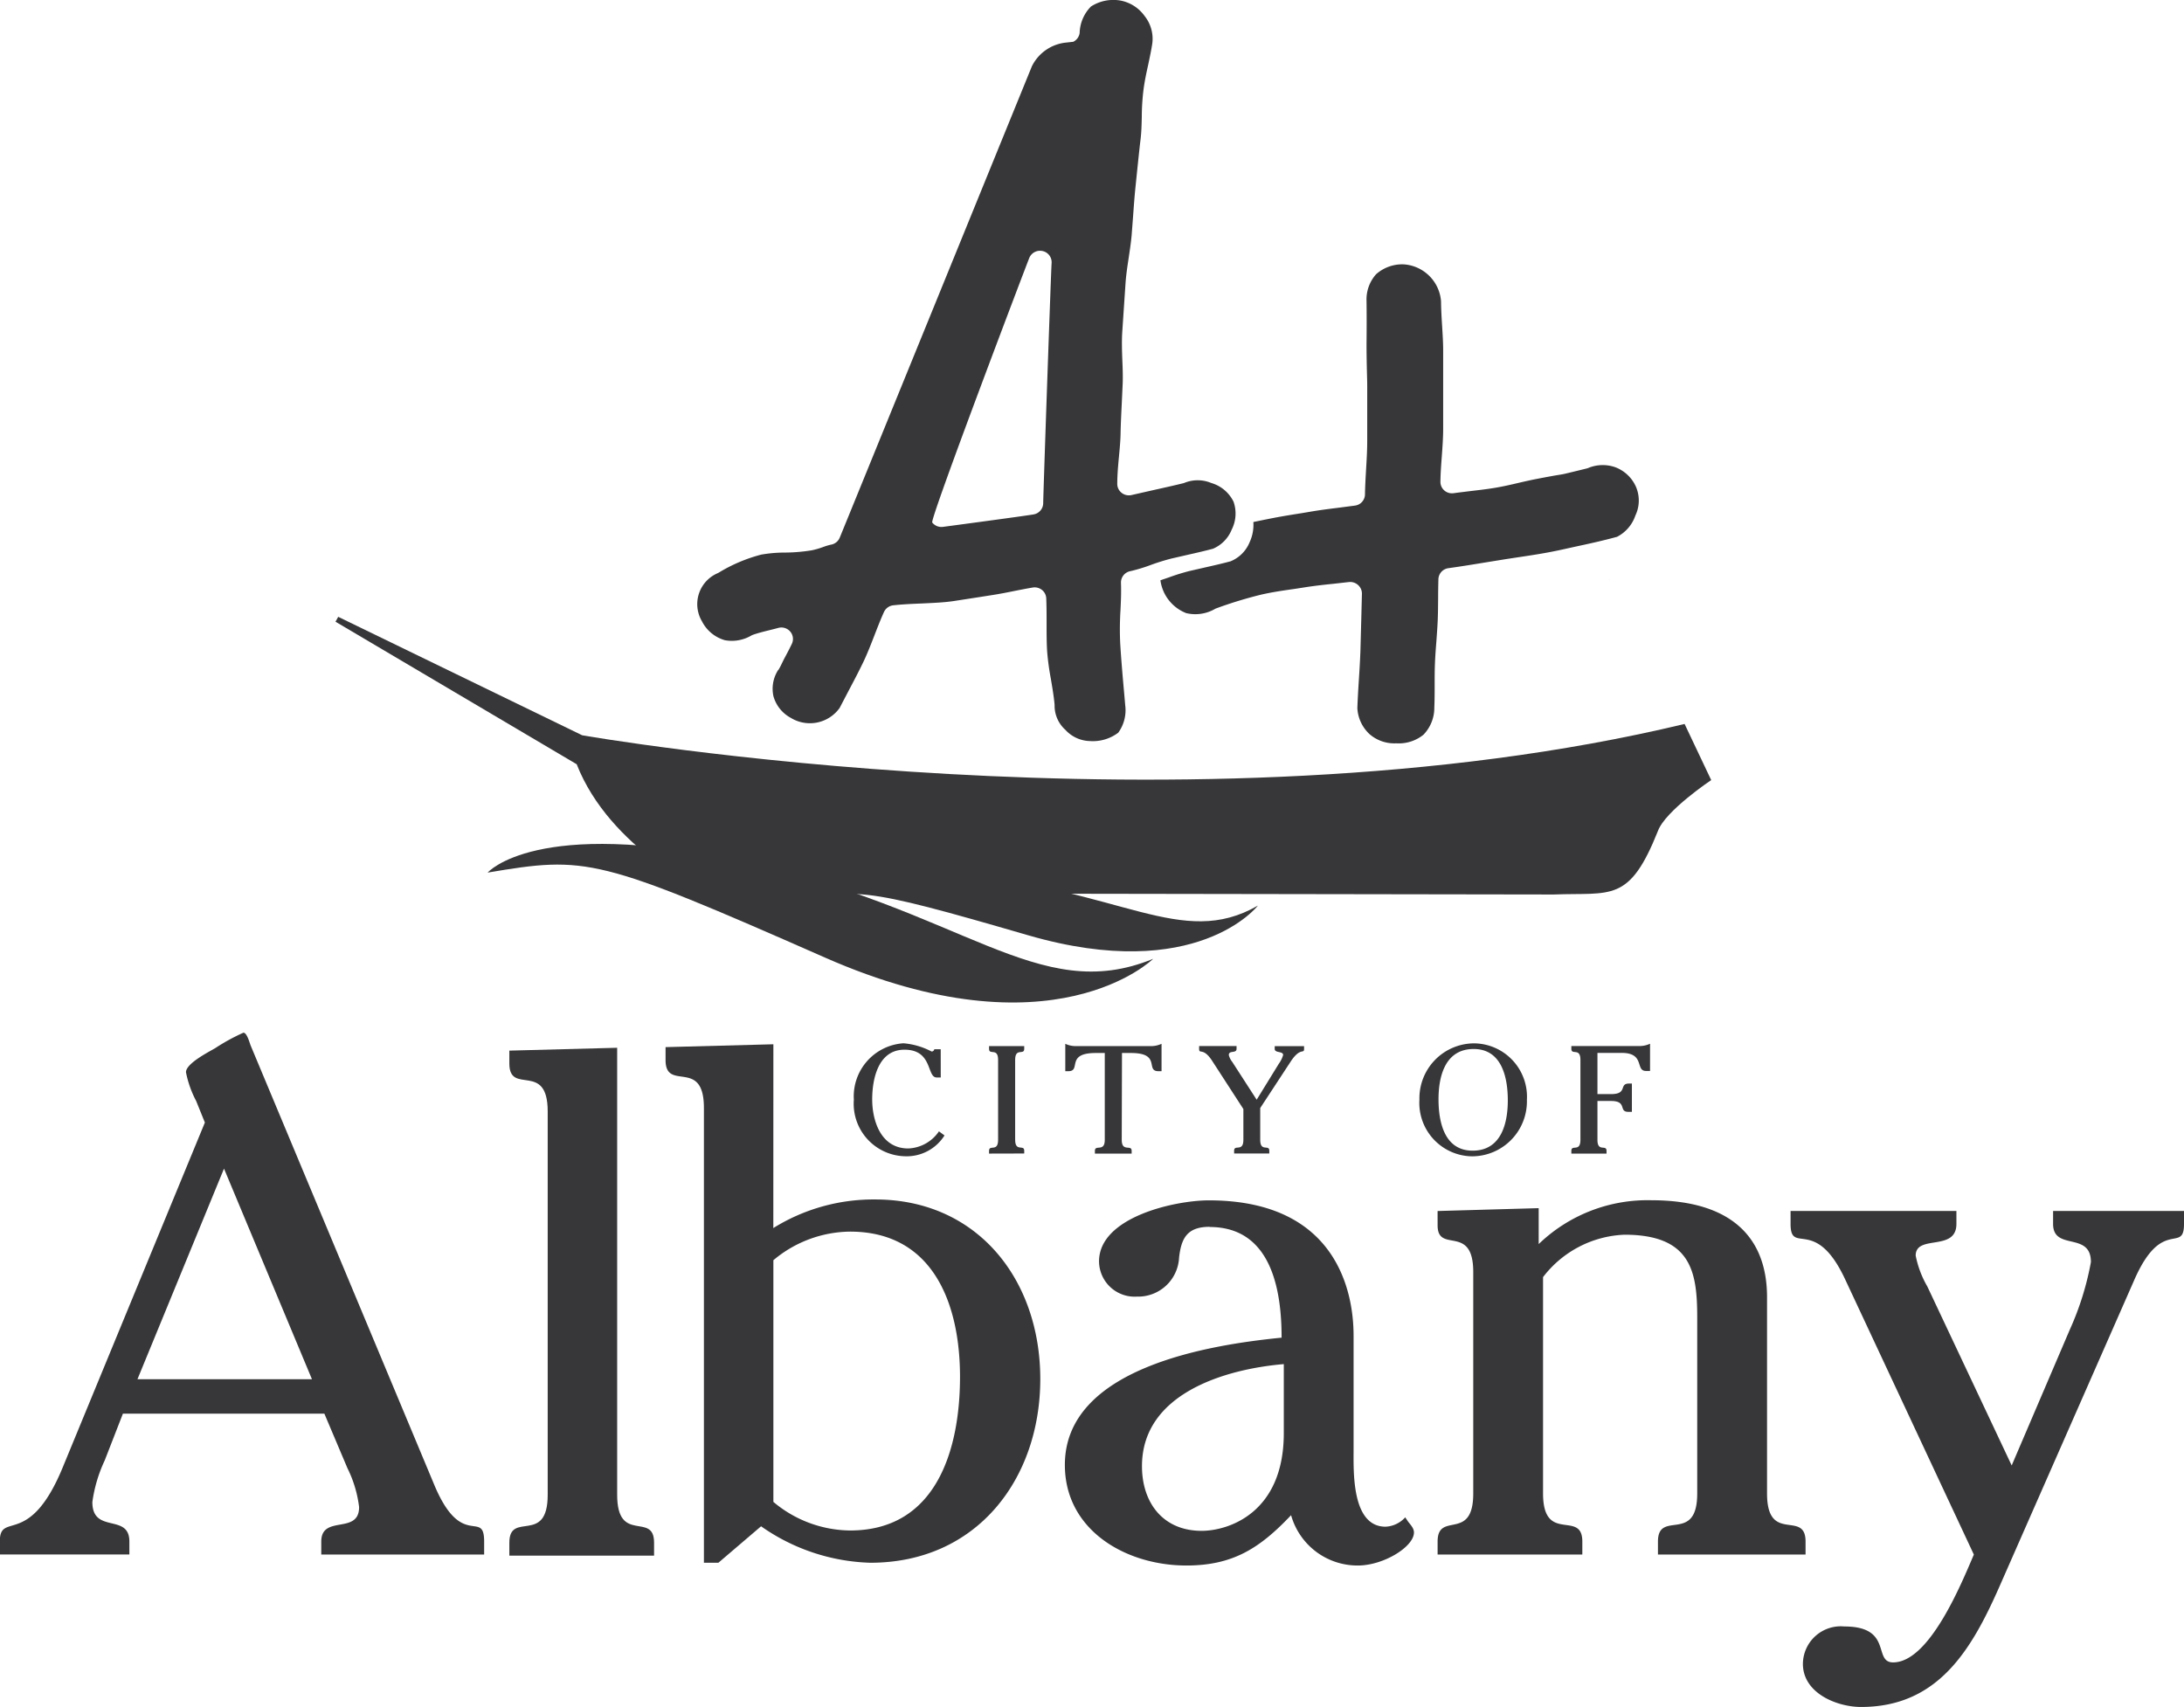<svg xmlns="http://www.w3.org/2000/svg" width="118" height="92.225" viewBox="0 0 118 92.225">
  <g id="Group_2033" data-name="Group 2033" transform="translate(-255.145 -387.734)">
    <path id="Path_811" data-name="Path 811" d="M286.655,423.935c.122-.187.21-.408.326-.628.139-.258.28-.526.405-.787a.615.615,0,0,0-.09-.665.63.63,0,0,0-.648-.194c-.142.039-.3.078-.46.118-.3.074-.612.151-.9.251a.882.882,0,0,0-.083.036,2.085,2.085,0,0,1-1.443.257,2.007,2.007,0,0,1-1.234-1.022,1.819,1.819,0,0,1,.878-2.61,8.578,8.578,0,0,1,2.324-.991,7.414,7.414,0,0,1,1.283-.111,9.321,9.321,0,0,0,1.459-.124,4.273,4.273,0,0,0,.6-.175,3.333,3.333,0,0,1,.43-.129.625.625,0,0,0,.467-.369c.2-.48,10.384-25.474,10.384-25.474a2.319,2.319,0,0,1,1.872-1.286l.364-.04a.63.63,0,0,0,.346-.473,2.114,2.114,0,0,1,.612-1.434,2.233,2.233,0,0,1,1.587-.322,2.073,2.073,0,0,1,1.309.834,1.973,1.973,0,0,1,.419,1.469c-.057.386-.14.769-.226,1.175-.1.451-.2.918-.258,1.393a12.356,12.356,0,0,0-.086,1.415c-.01.417-.018.812-.065,1.2-.074.619-.136,1.245-.2,1.852l-.076.746c-.053.512-.09,1.03-.126,1.53l-.082,1.072c-.035.389-.093.775-.154,1.182-.069.458-.143.932-.176,1.412l-.181,2.7c-.026.5-.008,1,.01,1.476.018.428.032.83.018,1.233l-.047,1.023c-.026.548-.056,1.115-.067,1.679-.007.4-.046.807-.086,1.236-.046.485-.092.986-.093,1.488a.616.616,0,0,0,.237.485.637.637,0,0,0,.533.119l1.151-.261c.536-.119,1.089-.242,1.633-.375a.46.46,0,0,0,.087-.028,1.9,1.9,0,0,1,1.434.011,1.938,1.938,0,0,1,1.207,1.012,1.918,1.918,0,0,1-.1,1.509,1.878,1.878,0,0,1-1.05,1.048.327.327,0,0,1,.071-.025c-.475.129-.966.24-1.441.347l-.828.19a11.6,11.6,0,0,0-1.123.349,8.933,8.933,0,0,1-1.111.336.623.623,0,0,0-.5.629c.018.492,0,.969-.026,1.475a16.527,16.527,0,0,0-.015,1.8c.054.889.133,1.787.211,2.655l.061.7a2.059,2.059,0,0,1-.378,1.467,2.275,2.275,0,0,1-1.52.453,1.853,1.853,0,0,1-1.337-.608,1.748,1.748,0,0,1-.582-1.309c0-.015,0-.032,0-.047-.043-.474-.125-.939-.2-1.389a14.146,14.146,0,0,1-.2-1.459c-.033-.5-.032-1.039-.032-1.556,0-.44,0-.9-.019-1.344a.614.614,0,0,0-.232-.455.636.636,0,0,0-.5-.129c-.333.056-.678.124-1.009.19-.376.076-.764.153-1.132.21l-.725.114-1.416.219c-.539.079-1.128.1-1.7.128-.514.021-1.043.043-1.554.1a.627.627,0,0,0-.5.362c-.185.408-.353.843-.516,1.264-.185.476-.376.969-.585,1.408-.26.543-.548,1.09-.828,1.619l-.487.932c.01-.018.022-.04.033-.057a1.976,1.976,0,0,1-2.66.547,1.911,1.911,0,0,1-.929-1.165,1.876,1.876,0,0,1,.256-1.415m13.795-8.406a.622.622,0,0,0,.525-.615c0-.4.419-12.515.454-12.964a.62.62,0,0,0-.483-.65.629.629,0,0,0-.725.374c-.181.45-5.378,14.117-5.242,14.292a.631.631,0,0,0,.579.236s4.146-.551,4.892-.672" transform="translate(10.543 0)" fill="#373638"/>
    <path id="Path_812" data-name="Path 812" d="M326.023,410.115a1.993,1.993,0,0,0-1.126-1.125,2.04,2.04,0,0,0-1.484.032.687.687,0,0,1-.087.028l-.43.105c-.791.192-.807.2-1.075.24-.171.028-.456.075-1.223.224-.317.061-.64.136-.951.208-.424.1-.859.2-1.3.272s-.872.121-1.3.171c-.3.038-.611.074-.909.115a.63.63,0,0,1-.5-.147.616.616,0,0,1-.212-.473c.006-.458.04-.921.074-1.368.035-.475.071-.966.074-1.445l0-4.27c0-.417-.026-.84-.054-1.288s-.056-.9-.061-1.375a2.164,2.164,0,0,0-2.035-2,2.13,2.13,0,0,0-1.475.537,2.042,2.042,0,0,0-.515,1.448c.007.471.011,1.359,0,2.317,0,.547.011,1.1.022,1.55.008.278.015.517.015.708v.132l0,2.83c0,.554-.033,1.087-.064,1.6-.025.451-.05.878-.057,1.313a.619.619,0,0,1-.539.6l-.911.119c-.435.054-.882.11-1.334.183l-.593.1c-.5.079-1.022.161-1.536.26-.373.072-.748.149-1.118.226a2.229,2.229,0,0,1-.2,1.087,1.878,1.878,0,0,1-1.028,1.034l.049-.013a.609.609,0,0,0-.072.025l.024-.012c-.46.124-.933.232-1.393.335l-.828.19a11.426,11.426,0,0,0-1.125.349c-.151.054-.3.1-.448.153a2.224,2.224,0,0,0,1.39,1.773,2.122,2.122,0,0,0,1.558-.226.439.439,0,0,1,.083-.036,22.672,22.672,0,0,1,2.415-.737c.607-.139,1.219-.226,1.812-.31l.644-.1c.505-.076.984-.128,1.452-.176l.826-.093a.638.638,0,0,1,.5.161.619.619,0,0,1,.207.474l-.035,1.368-.046,1.705c-.018.5-.047,1-.081,1.523s-.065,1.052-.085,1.572a2.063,2.063,0,0,0,.665,1.42,2.038,2.038,0,0,0,1.433.49,2.127,2.127,0,0,0,1.469-.46,2.084,2.084,0,0,0,.591-1.476c.018-.408.018-.819.018-1.216,0-.376,0-.764.015-1.144.017-.412.047-.815.078-1.205.029-.405.058-.787.074-1.168s.017-.787.021-1.169c0-.336.006-.685.015-1.03a.622.622,0,0,1,.539-.594c.761-.106,1.418-.215,2.052-.319l1.058-.171.605-.092c.83-.124,1.616-.24,2.512-.442l.676-.149c.653-.14,1.393-.3,2.209-.522a2.019,2.019,0,0,0,.991-1.15,1.873,1.873,0,0,0,.057-1.49" transform="translate(17.544 3.997)" fill="#373638"/>
    <path id="Path_813" data-name="Path 813" d="M317.052,408.622l-.054.014-.018.011a.747.747,0,0,1,.072-.025" transform="translate(24.022 8.114)" fill="#373638"/>
    <path id="Path_814" data-name="Path 814" d="M268.2,412l.146-.264,13.182,6.4s32.957,5.783,59.562-.612l1.438,3.033s-2.47,1.651-2.877,2.746c-1.558,3.909-2.517,3.316-5.633,3.435l-45.738-.071s-5.25-2.373-7.049-6.967Z" transform="translate(5.072 9.325)" fill="#373638"/>
    <path id="Path_815" data-name="Path 815" d="M285.641,423.546s.829-2.391,9.5-1.709,11.98,4.01,16.12,1.626c0,0-3.284,4.253-12.421,1.6s-9.532-2.646-13.2-1.518" transform="translate(11.847 13.201)" fill="#373638"/>
    <path id="Path_816" data-name="Path 816" d="M317.823,410.274l-.054.014-.02.011a.631.631,0,0,1,.074-.025" transform="translate(24.32 8.756)" fill="#373638"/>
    <path id="Path_817" data-name="Path 817" d="M293.065,430.177h-.222c-.543,0-.2-1.5-1.737-1.5-1.452,0-1.745,1.644-1.745,2.685,0,1.1.436,2.651,1.949,2.651a2.1,2.1,0,0,0,1.658-.925l.3.222a2.415,2.415,0,0,1-2.12,1.125,2.838,2.838,0,0,1-2.778-3.057,2.875,2.875,0,0,1,2.681-3.048,3.961,3.961,0,0,1,1.522.447.149.149,0,0,0,.143-.125h.347Z" transform="translate(12.908 15.772)" fill="#373638"/>
    <path id="Path_818" data-name="Path 818" d="M293.632,434.248V434.1c0-.364.489.09.489-.594v-4.321c0-.685-.489-.231-.489-.594v-.149h1.9v.149c0,.364-.49-.09-.49.594V433.5c0,.685.49.23.49.594v.149Z" transform="translate(14.951 15.814)" fill="#373638"/>
    <path id="Path_819" data-name="Path 819" d="M299.65,433.54c0,.684.535.232.535.594v.149H298.2v-.149c0-.362.533.09.533-.594v-4.692h-.49c-1.647,0-.757.983-1.477.983H296.6v-1.479a1.344,1.344,0,0,0,.6.124h4a1.342,1.342,0,0,0,.6-.124v1.479h-.169c-.721,0,.169-.983-1.479-.983h-.489Z" transform="translate(16.102 15.779)" fill="#373638"/>
    <path id="Path_820" data-name="Path 820" d="M306.117,429.392a1.486,1.486,0,0,0,.232-.471c0-.223-.455-.09-.455-.33v-.149h1.586v.149c0,.3-.2-.124-.739.709l-1.63,2.487V433.5c0,.686.49.232.49.594v.15h-1.9v-.15c0-.362.5.092.5-.594v-1.659l-1.691-2.61c-.49-.751-.7-.322-.7-.644v-.149h2.022v.149c0,.272-.418.058-.418.339a.976.976,0,0,0,.187.371l1.318,2.041Z" transform="translate(18.123 15.814)" fill="#373638"/>
    <path id="Path_821" data-name="Path 821" d="M315.154,431.415c0-1.107-.26-2.776-1.844-2.776s-1.9,1.552-1.9,2.717c0,1.107.258,2.776,1.844,2.776s1.9-1.552,1.9-2.717m-4.775-.033a2.968,2.968,0,0,1,2.957-3.048,2.886,2.886,0,0,1,2.849,3.056,2.968,2.968,0,0,1-2.958,3.048,2.886,2.886,0,0,1-2.849-3.056" transform="translate(21.457 15.772)" fill="#373638"/>
    <path id="Path_822" data-name="Path 822" d="M317.7,431.069h.739c.918,0,.4-.571.972-.571h.15v1.529h-.2c-.533,0-.035-.586-.926-.586H317.7v2.1c0,.684.49.23.49.594v.149h-1.9v-.149c0-.364.49.09.49-.594v-4.32c0-.686-.49-.232-.49-.6v-.149h3.652a1.363,1.363,0,0,0,.6-.124v1.47h-.222c-.589,0-.036-.975-1.309-.975H317.7Z" transform="translate(23.754 15.779)" fill="#373638"/>
    <path id="Path_823" data-name="Path 823" d="M274.121,422.122s2.609-3.02,13.65-.626c12.033,2.573,16.045,7.859,22.307,5.286,0,0-5.418,5.355-17.734-.069s-12.868-5.49-18.224-4.59" transform="translate(7.372 12.757)" fill="#373638"/>
    <path id="Path_824" data-name="Path 824" d="M280.79,452.655c0,2.7,1.994.889,1.994,2.588v.7h-7.819v-.7c0-1.738,2.072.154,2.072-2.588V431.947c0-2.742-2.072-.85-2.072-2.588v-.7l5.825-.154Z" transform="translate(7.7 15.84)" fill="#373638"/>
    <path id="Path_825" data-name="Path 825" d="M286.869,428.37l-5.825.154v.7c0,1.738,2.072-.154,2.072,2.588v24.571h.782l2.306-1.97a10.784,10.784,0,0,0,5.9,1.97c5.786,0,9.186-4.558,9.186-9.928s-3.4-9.7-8.913-9.7a10.236,10.236,0,0,0-5.511,1.545Zm0,11.667a6.529,6.529,0,0,1,4.143-1.545c4.535,0,5.941,3.979,5.941,7.842,0,3.825-1.212,8.306-5.941,8.306a6.529,6.529,0,0,1-4.143-1.545Z" transform="translate(10.061 15.786)" fill="#373638"/>
    <path id="Path_826" data-name="Path 826" d="M267.248,435.262l-4.676,11.379H272ZM272.67,448.5H261.786l-.982,2.524a7.809,7.809,0,0,0-.669,2.252c0,1.748,2,.582,2,2.135v.7h-7v-.7c0-1.669,1.572.389,3.38-3.96l7.7-18.679-.472-1.165a5.658,5.658,0,0,1-.55-1.554c0-.5,1.375-1.165,1.611-1.32a10.79,10.79,0,0,1,1.494-.815c.2,0,.353.622.393.7l9.9,23.688c1.493,3.611,2.712,1.32,2.712,3.106v.7h-8.8v-.7c0-1.474,2.044-.349,2.044-1.863a6.466,6.466,0,0,0-.629-2.1Z" transform="translate(0 15.612)" fill="#373638"/>
    <path id="Path_827" data-name="Path 827" d="M308.411,443.292c-3.184.272-7.663,1.593-7.663,5.514,0,1.981,1.14,3.495,3.223,3.495,1.413,0,4.44-.932,4.44-5.28Zm-4.009-7.417c-1.218,0-1.533.622-1.65,1.67a2.214,2.214,0,0,1-2.28,2.1,1.923,1.923,0,0,1-2.044-1.9c0-2.408,4.127-3.3,5.933-3.3,7.781,0,7.82,6.291,7.82,7.379v6.058c0,1.2-.118,4.195,1.729,4.195a1.525,1.525,0,0,0,1.061-.505l.157.233c.119.156.315.35.315.582,0,.778-1.65,1.787-3.025,1.787a3.729,3.729,0,0,1-3.614-2.719c-1.691,1.787-3.145,2.719-5.66,2.719-3.26,0-6.562-1.9-6.562-5.436,0-5.243,7.78-6.486,11.71-6.874,0-2.485-.511-5.98-3.89-5.98" transform="translate(16.097 18.144)" fill="#373638"/>
    <path id="Path_828" data-name="Path 828" d="M311.085,435.021l5.462-.155v1.942a8.465,8.465,0,0,1,6.09-2.369c4.283,0,6.248,1.98,6.248,5.241v10.6c0,2.758,2.081.855,2.081,2.6v.7h-7.975v-.7c0-1.747,2.122.156,2.122-2.6v-9.514c0-2.447-.315-4.465-3.93-4.465a5.822,5.822,0,0,0-4.4,2.291v11.688c0,2.758,2.122.855,2.122,2.6v.7h-7.819v-.7c0-1.669,1.926.039,1.926-2.6v-11.96c0-2.641-1.926-.971-1.926-2.524Z" transform="translate(21.732 18.144)" fill="#373638"/>
    <path id="Path_829" data-name="Path 829" d="M339.909,441.266a15.68,15.68,0,0,0,1.14-3.65c0-1.67-2.044-.583-2.044-2.059v-.7h7.073v.7c0,1.631-1.179-.387-2.671,2.991l-7.309,16.62c-1.493,3.378-3.3,6.486-7.466,6.486-1.3,0-3.144-.739-3.144-2.33a2.046,2.046,0,0,1,2.24-2.019c2.633,0,1.533,1.941,2.633,1.941,1.966,0,3.695-4.271,4.363-5.825l-6.955-14.873c-1.612-3.456-2.948-1.281-2.948-2.991v-.7h8.96v.7c0,1.515-2.2.544-2.2,1.709a5.41,5.41,0,0,0,.629,1.669l4.558,9.671Z" transform="translate(27.067 18.307)" fill="#373638"/>
  </g>
</svg>
